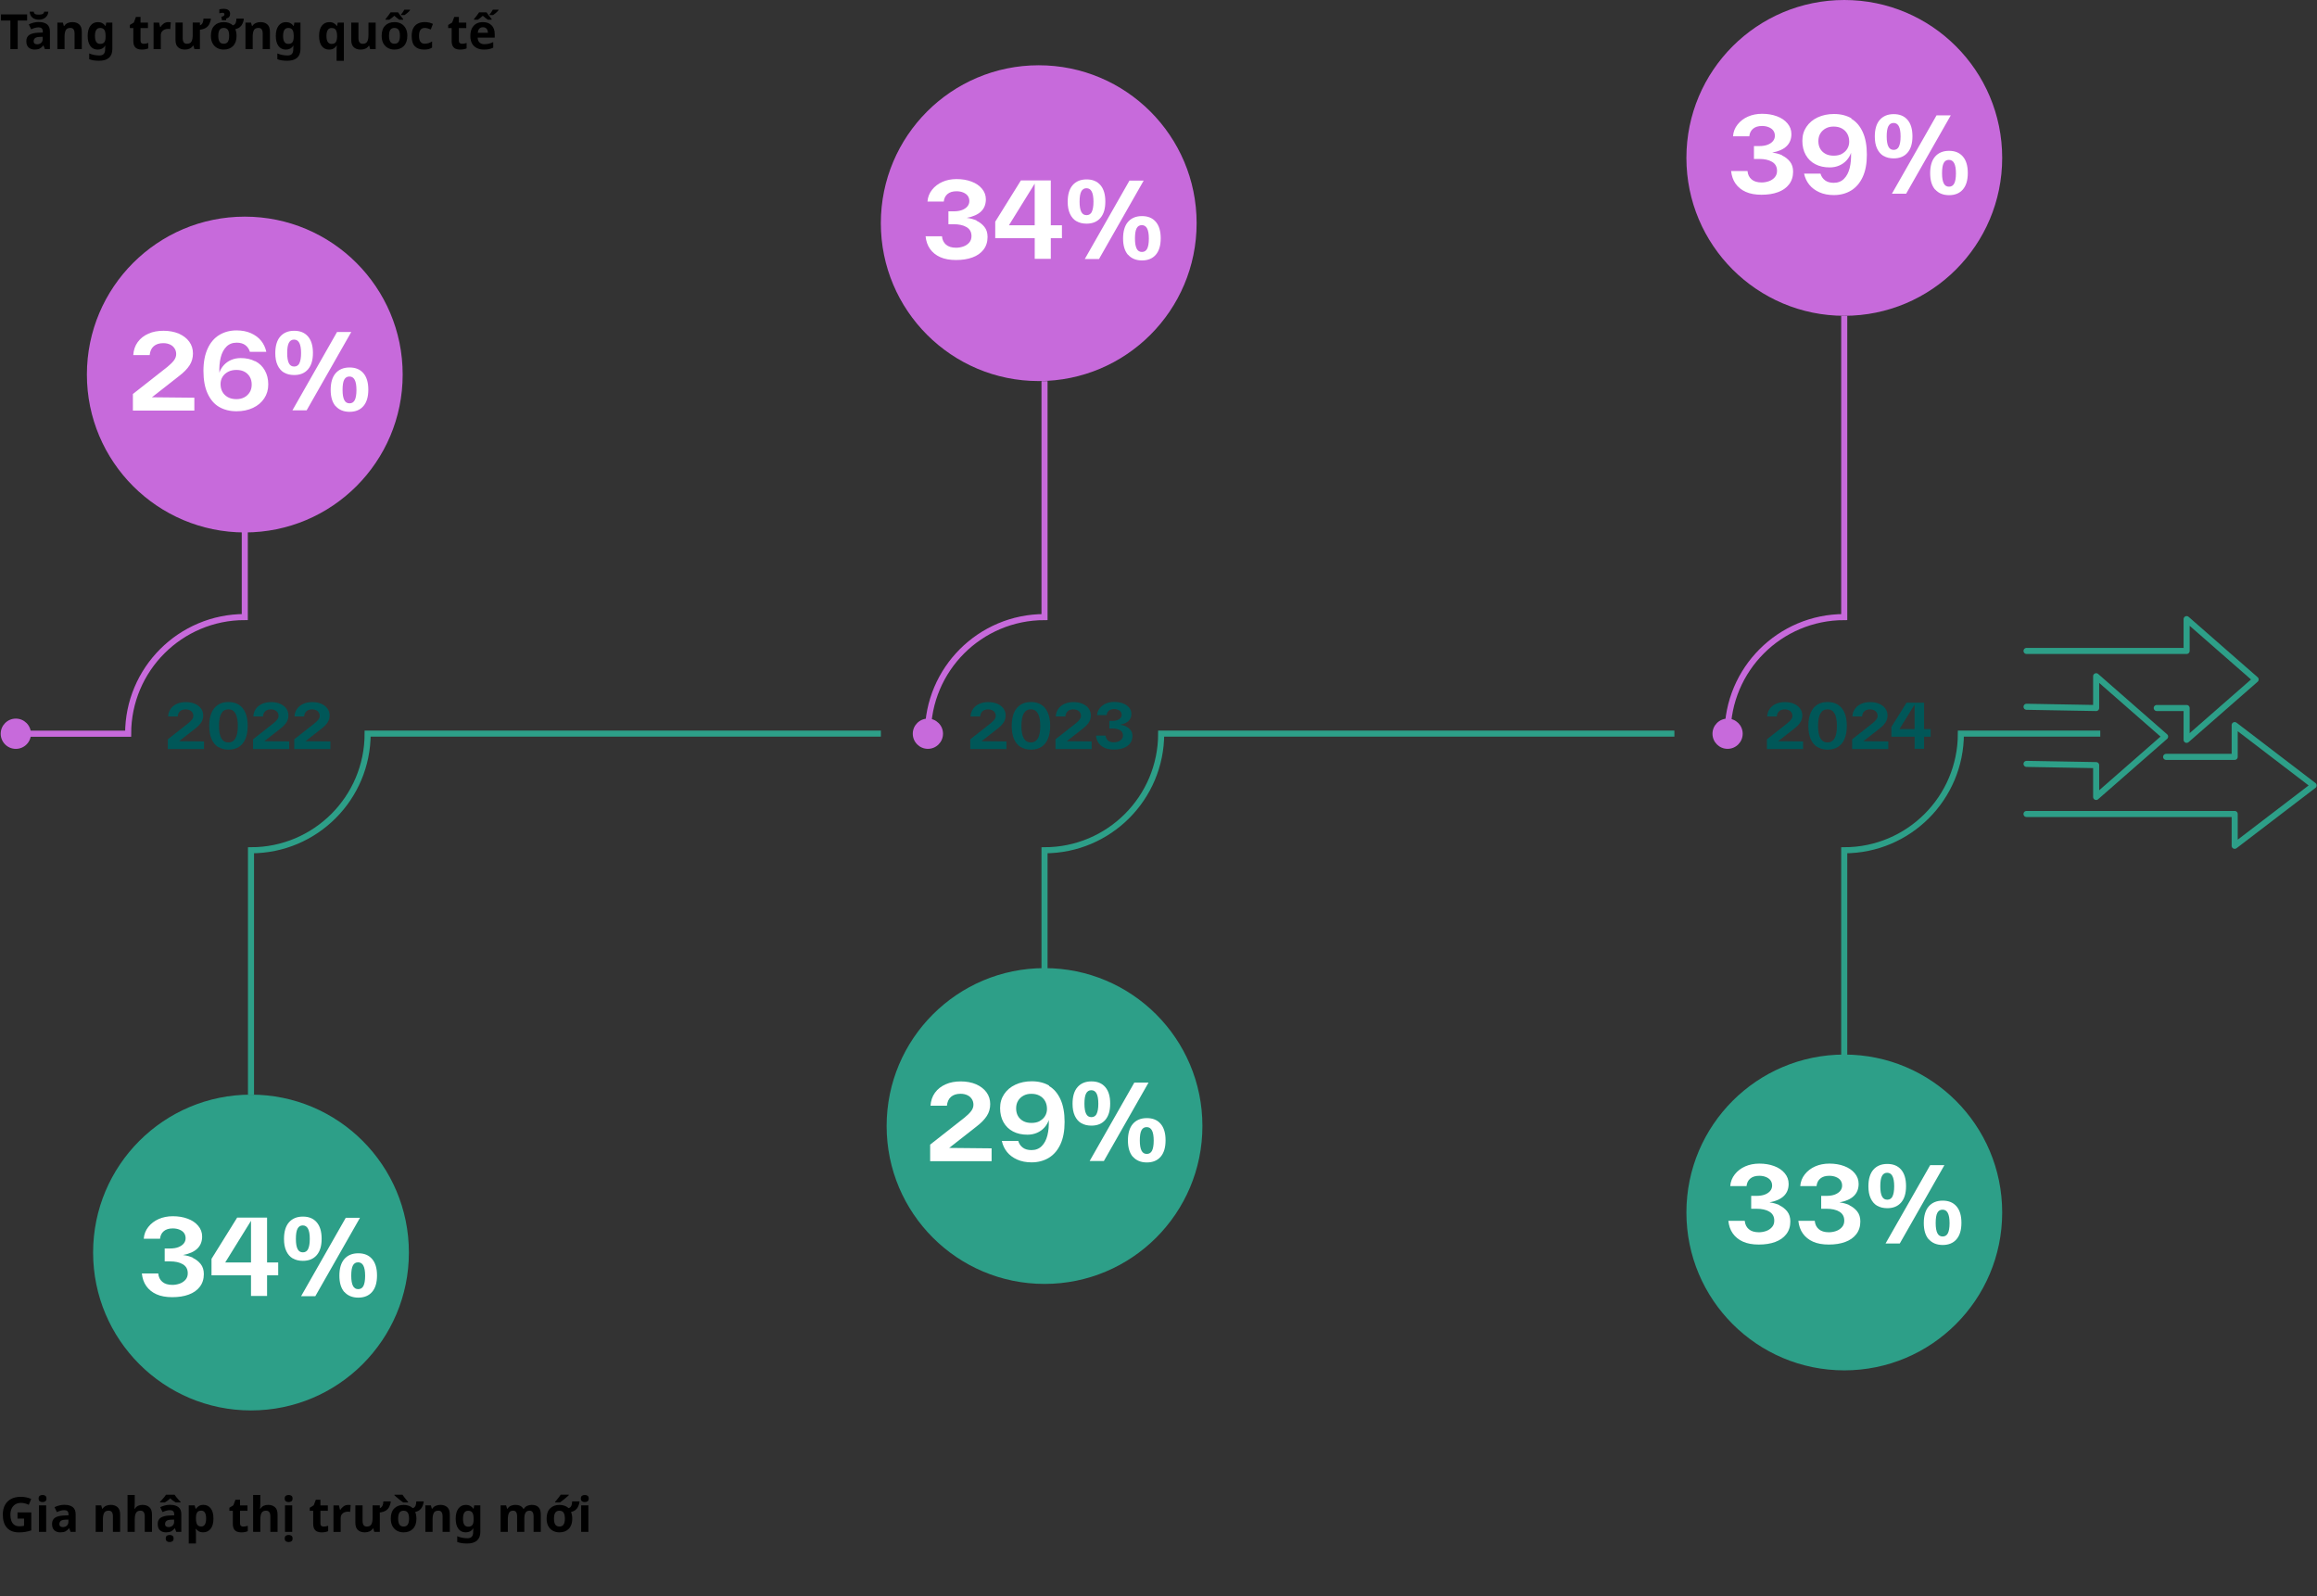 <?xml version="1.0" encoding="UTF-8"?>
<svg id="Layer_2" data-name="Layer 2" xmlns="http://www.w3.org/2000/svg" width="763.96" height="526.24" xmlns:xlink="http://www.w3.org/1999/xlink" viewBox="0 0 763.96 526.24">
  <rect x="0" y="0" width="763.96" height="526.24" fill="#333333" stroke="none"/>
  <defs>
    <clipPath id="clippath">
      <rect x=".24" width="701.23" height="520.41" fill="none"/>
    </clipPath>
    <clipPath id="clippath-1">
      <rect x="54.51" y="229.3" width="55.26" height="23.78" fill="none"/>
    </clipPath>
    <clipPath id="clippath-2">
      <rect x="54.51" y="229.3" width="55.26" height="23.78" fill="none"/>
    </clipPath>
    <clipPath id="clippath-3">
      <rect x="319.1" y="229.3" width="55.26" height="23.78" fill="none"/>
    </clipPath>
    <clipPath id="clippath-4">
      <rect x="319.1" y="229.3" width="55.26" height="23.78" fill="none"/>
    </clipPath>
    <clipPath id="clippath-5">
      <rect x="581.76" y="229.3" width="55.32" height="23.78" fill="none"/>
    </clipPath>
    <clipPath id="clippath-6">
      <rect x="581.76" y="229.3" width="55.32" height="23.78" fill="none"/>
    </clipPath>
    <clipPath id="clippath-7">
      <rect x="42.42" y="105.31" width="80.04" height="40.43" fill="none"/>
    </clipPath>
    <clipPath id="clippath-8">
      <rect x="42.42" y="105.31" width="80.04" height="40.43" fill="none"/>
    </clipPath>
    <clipPath id="clippath-9">
      <rect x="304.2" y="55.41" width="79.52" height="40.43" fill="none"/>
    </clipPath>
    <clipPath id="clippath-10">
      <rect x="304.2" y="55.41" width="79.52" height="40.43" fill="none"/>
    </clipPath>
    <clipPath id="clippath-11">
      <rect x="45.8" y="397.37" width="79.52" height="40.43" fill="none"/>
    </clipPath>
    <clipPath id="clippath-12">
      <rect x="45.8" y="397.37" width="79.52" height="40.43" fill="none"/>
    </clipPath>
    <clipPath id="clippath-13">
      <rect x="305.29" y="352.8" width="80.03" height="40.42" fill="none"/>
    </clipPath>
    <clipPath id="clippath-14">
      <rect x="305.29" y="352.8" width="80.03" height="40.42" fill="none"/>
    </clipPath>
    <clipPath id="clippath-15">
      <rect x="568.9" y="380.02" width="78.84" height="40.43" fill="none"/>
    </clipPath>
    <clipPath id="clippath-16">
      <rect x="568.9" y="380.02" width="78.84" height="40.43" fill="none"/>
    </clipPath>
    <clipPath id="clippath-17">
      <rect x="569.81" y="33.89" width="80.03" height="40.42" fill="none"/>
    </clipPath>
    <clipPath id="clippath-18">
      <rect x="569.81" y="33.89" width="80.03" height="40.42" fill="none"/>
    </clipPath>
    <clipPath id="clippath-19">
      <rect x="667.09" y="203.04" width="96.87" height="76.92" fill="none"/>
    </clipPath>
  </defs>
  <g id="Layer_2-2" data-name="Layer 2">
    <g>
      <g id="Group_4069" data-name="Group 4069">
        <g clip-path="url(#clippath)">
          <g id="Group_4068" data-name="Group 4068">
            <path id="Path_8840" data-name="Path 8840" d="M132.77,123.49c0-28.75-23.31-52.06-52.06-52.06-28.75,0-52.06,23.31-52.06,52.06,0,28.75,23.31,52.06,52.06,52.06,28.75,0,52.06-23.31,52.06-52.06h0" fill="#c76adb"/>
            <path id="Path_8841" data-name="Path 8841" d="M134.82,412.97c0-28.75-23.31-52.06-52.06-52.06-28.75,0-52.06,23.31-52.06,52.06,0,28.75,23.31,52.06,52.06,52.06,28.75,0,52.06-23.31,52.06-52.06h0" fill="#2d9f88"/>
            <path id="Path_8842" data-name="Path 8842" d="M396.46,371.26c0-28.75-23.31-52.06-52.06-52.06s-52.06,23.31-52.06,52.06c0,28.75,23.31,52.06,52.06,52.06,28.75,0,52.06-23.31,52.06-52.06h0" fill="#2d9f88"/>
            <path id="Path_8843" data-name="Path 8843" d="M660.16,399.76c0-28.75-23.31-52.06-52.06-52.06s-52.06,23.31-52.06,52.06c0,28.75,23.31,52.06,52.06,52.06,28.75,0,52.06-23.31,52.06-52.06h0" fill="#2d9f88"/>
            <path id="Path_8844" data-name="Path 8844" d="M5.22,236.93c2.75,0,4.99,2.23,4.99,4.99s-2.23,4.99-4.99,4.99-4.98-2.23-4.99-4.99c0-2.75,2.23-4.99,4.99-4.99h0" fill="#c76adb"/>
            <path id="Path_8845" data-name="Path 8845" d="M305.94,236.93c2.75,0,4.99,2.23,4.99,4.98s-2.23,4.99-4.98,4.99c-2.75,0-4.99-2.23-4.99-4.98h0c0-2.75,2.23-4.99,4.98-4.99" fill="#c76adb"/>
            <path id="Path_8846" data-name="Path 8846" d="M569.62,236.93c2.75,0,4.98,2.23,4.98,4.98,0,2.75-2.23,4.99-4.98,4.99-2.75,0-4.98-2.23-4.98-4.98h0c0-2.75,2.23-4.99,4.98-4.99" fill="#c76adb"/>
            <path id="Path_8847" data-name="Path 8847" d="M80.71,168.7v34.75c-21.24,0-38.46,17.22-38.46,38.46h0s-37.04,0-37.04,0" fill="none" stroke="#c76adb" stroke-miterlimit="10" stroke-width="2"/>
            <path id="Path_8848" data-name="Path 8848" d="M82.76,360.91v-80.57c21.24,0,38.46-17.22,38.46-38.46h0s169.22,0,169.22,0" fill="none" stroke="#2d9f88" stroke-miterlimit="10" stroke-width="2"/>
            <path id="Path_8849" data-name="Path 8849" d="M344.4,360.91v-80.57c21.24,0,38.46-17.22,38.46-38.46h0s169.22,0,169.22,0" fill="none" stroke="#2d9f88" stroke-miterlimit="10" stroke-width="2"/>
            <path id="Path_8850" data-name="Path 8850" d="M608.08,360.91v-80.57c21.24,0,38.46-17.22,38.46-38.46h0s45.96,0,45.96,0" fill="none" stroke="#2d9f88" stroke-miterlimit="10" stroke-width="2"/>
            <path id="Path_8851" data-name="Path 8851" d="M344.4,125.65v77.81c-21.24,0-38.46,17.21-38.46,38.45h0" fill="none" stroke="#c76adb" stroke-miterlimit="10" stroke-width="2"/>
            <path id="Path_8852" data-name="Path 8852" d="M608.08,104.13v99.33c-21.24,0-38.46,17.22-38.46,38.46" fill="none" stroke="#c76adb" stroke-miterlimit="10" stroke-width="2"/>
            <g id="Group_4007" data-name="Group 4007" isolation="isolate">
              <g id="Group_4006" data-name="Group 4006">
                <g clip-path="url(#clippath-1)">
                  <g id="Group_4005" data-name="Group 4005">
                    <g id="Group_4004" data-name="Group 4004" isolation="isolate">
                      <g id="Group_4003" data-name="Group 4003">
                        <g clip-path="url(#clippath-2)">
                          <g id="Group_4002" data-name="Group 4002">
                            <g id="_2022" data-name=" 2022" isolation="isolate">
                              <g isolation="isolate">
                                <path d="M67.26,244.47v2.5h-11.92v-3.22l6.72-5.28c.56-.46.98-.88,1.26-1.26.28-.38.42-.78.42-1.2s-.1-.76-.3-1.08c-.2-.32-.48-.58-.86-.76-.38-.18-.82-.28-1.34-.28-.78,0-1.4.2-1.86.6-.46.4-.72.98-.78,1.72h-3.18c.06-.96.34-1.8.86-2.52.52-.72,1.22-1.26,2.08-1.64.86-.38,1.84-.56,2.92-.56s2.12.18,2.98.56c.86.38,1.54.9,2.02,1.56.48.66.72,1.42.72,2.28s-.22,1.62-.66,2.3c-.44.68-1.12,1.38-2.04,2.08l-5.26,4.12,8.22.08Z" fill="#005758"/>
                                <path d="M71.89,246.28c-.94-.6-1.66-1.48-2.16-2.66-.5-1.18-.74-2.62-.74-4.32s.26-3.14.76-4.3c.5-1.16,1.22-2.04,2.16-2.64.94-.6,2.08-.9,3.42-.9s2.48.3,3.42.9c.94.6,1.66,1.48,2.16,2.64s.76,2.58.76,4.28-.24,3.14-.74,4.32c-.5,1.18-1.22,2.06-2.16,2.66-.94.6-2.08.9-3.42.9s-2.48-.3-3.42-.9l-.04.02ZM78.42,239.35c0-1.82-.26-3.18-.78-4.1s-1.3-1.38-2.32-1.38c-2.08,0-3.12,1.82-3.12,5.46s1.04,5.46,3.12,5.46c1.02,0,1.8-.46,2.32-1.36s.78-2.26.78-4.08Z" fill="#005758"/>
                                <path d="M95.36,244.47v2.5h-11.92v-3.22l6.72-5.28c.56-.46.98-.88,1.26-1.26.28-.38.42-.78.42-1.2s-.1-.76-.3-1.08c-.2-.32-.48-.58-.86-.76-.38-.18-.82-.28-1.34-.28-.78,0-1.4.2-1.86.6-.46.4-.72.98-.78,1.72h-3.18c.06-.96.34-1.8.86-2.52.52-.72,1.22-1.26,2.08-1.64.86-.38,1.84-.56,2.92-.56s2.12.18,2.98.56c.86.38,1.54.9,2.02,1.56.48.66.72,1.42.72,2.28s-.22,1.62-.66,2.3c-.44.68-1.12,1.38-2.04,2.08l-5.26,4.12,8.22.08Z" fill="#005758"/>
                                <path d="M108.94,244.47v2.5h-11.92v-3.22l6.72-5.28c.56-.46.98-.88,1.26-1.26.28-.38.42-.78.42-1.2s-.1-.76-.3-1.08c-.2-.32-.48-.58-.86-.76-.38-.18-.82-.28-1.34-.28-.78,0-1.4.2-1.86.6-.46.4-.72.98-.78,1.72h-3.18c.06-.96.34-1.8.86-2.52.52-.72,1.22-1.26,2.08-1.64.86-.38,1.84-.56,2.92-.56s2.12.18,2.98.56c.86.38,1.54.9,2.02,1.56.48.66.72,1.42.72,2.28s-.22,1.62-.66,2.3c-.44.68-1.12,1.38-2.04,2.08l-5.26,4.12,8.22.08Z" fill="#005758"/>
                              </g>
                            </g>
                          </g>
                        </g>
                      </g>
                    </g>
                  </g>
                </g>
              </g>
            </g>
            <g id="Group_4013" data-name="Group 4013" isolation="isolate">
              <g id="Group_4012" data-name="Group 4012">
                <g clip-path="url(#clippath-3)">
                  <g id="Group_4011" data-name="Group 4011">
                    <g id="Group_4010" data-name="Group 4010" isolation="isolate">
                      <g id="Group_4009" data-name="Group 4009">
                        <g clip-path="url(#clippath-4)">
                          <g id="Group_4008" data-name="Group 4008">
                            <g id="_2023" data-name=" 2023" isolation="isolate">
                              <g isolation="isolate">
                                <path d="M331.84,244.47v2.5h-11.92v-3.22l6.72-5.28c.56-.46.98-.88,1.26-1.26.28-.38.42-.78.42-1.2s-.1-.76-.3-1.08c-.2-.32-.48-.58-.86-.76-.38-.18-.82-.28-1.34-.28-.78,0-1.4.2-1.86.6-.46.4-.72.98-.78,1.72h-3.18c.06-.96.34-1.8.86-2.52.52-.72,1.22-1.26,2.08-1.64.86-.38,1.84-.56,2.92-.56s2.12.18,2.98.56c.86.38,1.54.9,2.02,1.56.48.66.72,1.42.72,2.28s-.22,1.62-.66,2.3c-.44.68-1.12,1.38-2.04,2.08l-5.26,4.12,8.22.08Z" fill="#005758"/>
                                <path d="M336.48,246.28c-.94-.6-1.66-1.48-2.16-2.66-.5-1.18-.74-2.62-.74-4.32s.26-3.14.76-4.3c.5-1.16,1.22-2.04,2.16-2.64.94-.6,2.08-.9,3.42-.9s2.48.3,3.42.9c.94.6,1.66,1.48,2.16,2.64s.76,2.58.76,4.28-.24,3.14-.74,4.32c-.5,1.18-1.22,2.06-2.16,2.66-.94.6-2.08.9-3.42.9s-2.48-.3-3.42-.9l-.04.02ZM343,239.35c0-1.82-.26-3.18-.78-4.1s-1.3-1.38-2.32-1.38c-2.08,0-3.12,1.82-3.12,5.46s1.04,5.46,3.12,5.46c1.02,0,1.8-.46,2.32-1.36s.78-2.26.78-4.08Z" fill="#005758"/>
                                <path d="M359.94,244.47v2.5h-11.92v-3.22l6.72-5.28c.56-.46.98-.88,1.26-1.26.28-.38.42-.78.42-1.2s-.1-.76-.3-1.08c-.2-.32-.48-.58-.86-.76-.38-.18-.82-.28-1.34-.28-.78,0-1.4.2-1.86.6-.46.4-.72.98-.78,1.72h-3.18c.06-.96.34-1.8.86-2.52.52-.72,1.22-1.26,2.08-1.64.86-.38,1.84-.56,2.92-.56s2.12.18,2.98.56c.86.38,1.54.9,2.02,1.56.48.66.72,1.42.72,2.28s-.22,1.62-.66,2.3c-.44.68-1.12,1.38-2.04,2.08l-5.26,4.12,8.22.08Z" fill="#005758"/>
                                <path d="M371.2,239.49c.62.28,1.14.68,1.56,1.2.42.52.62,1.18.62,1.96,0,.96-.26,1.78-.78,2.46-.52.68-1.24,1.18-2.16,1.52-.92.34-1.98.5-3.18.5s-2.22-.18-3.06-.56c-.84-.38-1.5-.92-1.98-1.6-.48-.68-.76-1.5-.86-2.44h3.18c.06.68.32,1.22.78,1.62.46.4,1.12.6,1.96.6.48,0,.94-.08,1.4-.24.46-.16.84-.42,1.14-.76.3-.34.44-.76.44-1.26,0-.78-.32-1.36-.96-1.74s-1.48-.56-2.5-.56h-1.02v-2.5h1.02c.64,0,1.18-.08,1.64-.26s.8-.42,1.04-.72c.24-.3.36-.64.36-1.02s-.1-.72-.3-1c-.2-.28-.5-.5-.88-.66-.38-.16-.82-.24-1.32-.24-.74,0-1.32.18-1.74.54-.42.36-.66.84-.72,1.46h-3.16c.06-.86.36-1.62.88-2.28s1.2-1.18,2.02-1.54c.82-.36,1.74-.54,2.74-.54,1.06,0,2.02.16,2.88.48.86.32,1.54.78,2.04,1.38.5.6.76,1.28.76,2.06,0,1.94-1.24,3.14-3.72,3.6.7.08,1.36.26,1.98.54h-.1Z" fill="#005758"/>
                              </g>
                            </g>
                          </g>
                        </g>
                      </g>
                    </g>
                  </g>
                </g>
              </g>
            </g>
            <g id="Group_4019" data-name="Group 4019" isolation="isolate">
              <g id="Group_4018" data-name="Group 4018">
                <g clip-path="url(#clippath-5)">
                  <g id="Group_4017" data-name="Group 4017">
                    <g id="Group_4016" data-name="Group 4016" isolation="isolate">
                      <g id="Group_4015" data-name="Group 4015">
                        <g clip-path="url(#clippath-6)">
                          <g id="Group_4014" data-name="Group 4014">
                            <g id="_2024" data-name=" 2024" isolation="isolate">
                              <g isolation="isolate">
                                <path d="M594.51,244.47v2.5h-11.92v-3.22l6.72-5.28c.56-.46.98-.88,1.26-1.26.28-.38.42-.78.42-1.2s-.1-.76-.3-1.08c-.2-.32-.48-.58-.86-.76s-.82-.28-1.34-.28c-.78,0-1.4.2-1.86.6-.46.4-.72.98-.78,1.72h-3.18c.06-.96.34-1.8.86-2.52.52-.72,1.22-1.26,2.08-1.64.86-.38,1.84-.56,2.92-.56s2.12.18,2.98.56c.86.38,1.54.9,2.02,1.56.48.66.72,1.42.72,2.28s-.22,1.62-.66,2.3c-.44.68-1.12,1.38-2.04,2.08l-5.26,4.12,8.22.08Z" fill="#005758"/>
                                <path d="M599.15,246.28c-.94-.6-1.66-1.48-2.16-2.66-.5-1.18-.74-2.62-.74-4.32s.26-3.14.76-4.3,1.22-2.04,2.16-2.64c.94-.6,2.08-.9,3.42-.9s2.48.3,3.42.9c.94.6,1.66,1.48,2.16,2.64s.76,2.58.76,4.28-.24,3.14-.74,4.32c-.5,1.18-1.22,2.06-2.16,2.66-.94.6-2.08.9-3.42.9s-2.48-.3-3.42-.9l-.04.02ZM605.67,239.35c0-1.82-.26-3.18-.78-4.1-.52-.92-1.3-1.38-2.32-1.38-2.08,0-3.12,1.82-3.12,5.46s1.04,5.46,3.12,5.46c1.02,0,1.8-.46,2.32-1.36.52-.9.78-2.26.78-4.08Z" fill="#005758"/>
                              </g>
                              <g isolation="isolate">
                                <path d="M622.61,244.47v2.5h-11.92v-3.22l6.72-5.28c.56-.46.98-.88,1.26-1.26.28-.38.42-.78.42-1.2s-.1-.76-.3-1.08c-.2-.32-.48-.58-.86-.76-.38-.18-.82-.28-1.34-.28-.78,0-1.4.2-1.86.6-.46.4-.72.98-.78,1.72h-3.18c.06-.96.34-1.8.86-2.52.52-.72,1.22-1.26,2.08-1.64.86-.38,1.84-.56,2.92-.56s2.12.18,2.98.56c.86.38,1.54.9,2.02,1.56s.72,1.42.72,2.28-.22,1.62-.66,2.3c-.44.68-1.12,1.38-2.04,2.08l-5.26,4.12,8.22.08Z" fill="#005758"/>
                              </g>
                              <g isolation="isolate">
                                <path d="M636.57,240.39v2.5h-2.16v4h-3.12v-4h-7.66v-3.2l4.98-8h5.8v8.7h2.16ZM626.28,240.39h5v-8.08l-5,8.08Z" fill="#005758"/>
                              </g>
                            </g>
                          </g>
                        </g>
                      </g>
                    </g>
                  </g>
                </g>
              </g>
            </g>
            <g id="Group_4037" data-name="Group 4037" isolation="isolate">
              <g id="Group_4036" data-name="Group 4036">
                <g clip-path="url(#clippath-7)">
                  <g id="Group_4035" data-name="Group 4035">
                    <g id="Group_4034" data-name="Group 4034" isolation="isolate">
                      <g id="Group_4033" data-name="Group 4033">
                        <g clip-path="url(#clippath-8)">
                          <g id="Group_4032" data-name="Group 4032">
                            <g isolation="isolate">
                              <g isolation="isolate">
                                <path d="M64.08,131.12v4.25h-20.26v-5.47l11.42-8.97c.95-.78,1.67-1.5,2.14-2.14.48-.65.71-1.33.71-2.04s-.17-1.29-.51-1.84c-.34-.54-.82-.99-1.46-1.29-.65-.31-1.39-.48-2.28-.48-1.33,0-2.38.34-3.16,1.02s-1.22,1.67-1.33,2.92h-5.41c.1-1.63.58-3.06,1.46-4.28.88-1.22,2.07-2.14,3.54-2.79,1.46-.65,3.13-.95,4.96-.95s3.6.31,5.07.95c1.46.65,2.62,1.53,3.43,2.65.82,1.12,1.22,2.41,1.22,3.88s-.37,2.75-1.12,3.91c-.75,1.16-1.9,2.35-3.47,3.54l-8.94,7,13.97.14Z" fill="#fff"/>
                                <path d="M84.17,119.08c1.36.71,2.41,1.73,3.16,3.06.75,1.33,1.12,2.86,1.12,4.62s-.44,3.26-1.33,4.59c-.88,1.33-2.11,2.38-3.71,3.13-1.6.75-3.4,1.12-5.41,1.12-2.21,0-4.11-.48-5.75-1.43s-2.89-2.45-3.81-4.45-1.36-4.49-1.36-7.45.48-5.34,1.39-7.34,2.21-3.5,3.84-4.49c1.63-.99,3.54-1.5,5.68-1.5,1.8,0,3.4.31,4.76.92,1.36.61,2.48,1.43,3.33,2.48.85,1.05,1.43,2.28,1.73,3.67h-5.41c-.27-.92-.78-1.67-1.5-2.21s-1.67-.82-2.86-.82c-1.39,0-2.52.44-3.4,1.33s-1.5,2.07-1.87,3.57c-.37,1.5-.51,3.16-.44,5,.31-.92.78-1.73,1.46-2.48.68-.75,1.5-1.33,2.45-1.73.95-.41,2.01-.61,3.13-.61,1.8,0,3.37.34,4.73,1.05l.03-.03ZM80.54,131.02c.75-.41,1.36-.99,1.8-1.7s.65-1.56.65-2.52-.2-1.8-.61-2.52-.99-1.29-1.73-1.7-1.63-.61-2.69-.61-1.97.2-2.75.61c-.78.41-1.39.95-1.84,1.67-.44.71-.65,1.5-.65,2.35,0,.99.2,1.84.61,2.58.41.75,1.02,1.33,1.8,1.77.78.44,1.73.65,2.82.65.99,0,1.87-.2,2.62-.61l-.03.03Z" fill="#fff"/>
                                <path d="M93.66,122.86c-.92-.54-1.63-1.36-2.14-2.45-.51-1.09-.75-2.41-.75-3.98,0-2.38.54-4.22,1.63-5.47s2.62-1.9,4.59-1.9,3.47.61,4.56,1.87,1.63,3.06,1.63,5.44-.54,4.15-1.63,5.41-2.62,1.87-4.56,1.87c-1.29,0-2.41-.27-3.33-.82v.03ZM98.69,119.8c.37-.71.58-1.84.58-3.37s-.2-2.65-.58-3.37-.95-1.09-1.73-1.09-1.36.37-1.73,1.09-.54,1.84-.54,3.37.2,2.65.58,3.37.95,1.05,1.73,1.05,1.36-.37,1.73-1.09l-.03.03ZM96.41,135.3l14.72-25.84h4.69l-14.72,25.84h-4.69ZM110.66,133.94c-1.09-1.26-1.63-3.06-1.63-5.41s.54-4.22,1.63-5.47,2.62-1.9,4.59-1.9,3.47.61,4.56,1.87,1.63,3.06,1.63,5.44-.54,4.18-1.63,5.44-2.62,1.87-4.56,1.87-3.5-.65-4.59-1.9v.07ZM116.95,131.97c.37-.71.58-1.84.58-3.37s-.2-2.65-.58-3.37-.95-1.09-1.73-1.09-1.36.34-1.73,1.05c-.37.71-.54,1.84-.54,3.37s.2,2.65.58,3.37.95,1.05,1.73,1.05,1.36-.37,1.73-1.09l-.03.07Z" fill="#fff"/>
                              </g>
                            </g>
                          </g>
                        </g>
                      </g>
                    </g>
                  </g>
                </g>
              </g>
            </g>
            <path id="Path_8853" data-name="Path 8853" d="M394.55,73.58c0-28.75-23.31-52.06-52.06-52.06-28.75,0-52.06,23.31-52.06,52.06,0,28.75,23.31,52.06,52.06,52.06,28.75,0,52.06-23.31,52.06-52.06h0" fill="#c76adb"/>
            <g id="Group_4043" data-name="Group 4043" isolation="isolate">
              <g id="Group_4042" data-name="Group 4042">
                <g clip-path="url(#clippath-9)">
                  <g id="Group_4041" data-name="Group 4041">
                    <g id="Group_4040" data-name="Group 4040" isolation="isolate">
                      <g id="Group_4039" data-name="Group 4039">
                        <g clip-path="url(#clippath-10)">
                          <g id="Group_4038" data-name="Group 4038">
                            <g isolation="isolate">
                              <g isolation="isolate">
                                <path d="M321.92,72.75c1.05.48,1.94,1.16,2.65,2.04.71.88,1.05,2.01,1.05,3.33,0,1.63-.44,3.03-1.33,4.18-.88,1.16-2.11,2.01-3.67,2.58-1.56.58-3.37.85-5.41.85s-3.77-.31-5.2-.95-2.55-1.56-3.37-2.72-1.29-2.55-1.46-4.15h5.41c.1,1.16.54,2.07,1.33,2.75.78.68,1.9,1.02,3.33,1.02.82,0,1.6-.14,2.38-.41.78-.27,1.43-.71,1.94-1.29.51-.58.75-1.29.75-2.14,0-1.33-.54-2.31-1.63-2.96-1.09-.65-2.52-.95-4.25-.95h-1.73v-4.25h1.73c1.09,0,2.01-.14,2.79-.44.78-.31,1.36-.71,1.77-1.22.41-.51.61-1.09.61-1.73s-.17-1.22-.51-1.7c-.34-.48-.85-.85-1.5-1.12-.65-.27-1.39-.41-2.24-.41-1.26,0-2.24.31-2.96.92-.71.61-1.12,1.43-1.22,2.48h-5.37c.1-1.46.61-2.75,1.5-3.88.88-1.12,2.04-2.01,3.43-2.62,1.39-.61,2.96-.92,4.66-.92,1.8,0,3.43.27,4.9.82,1.46.54,2.62,1.33,3.47,2.35.85,1.02,1.29,2.18,1.29,3.5,0,3.3-2.11,5.34-6.32,6.12,1.19.14,2.31.44,3.37.92h-.17Z" fill="#fff"/>
                                <path d="M350.14,74.28v4.25h-3.67v6.8h-5.3v-6.8h-13.02v-5.44l8.46-13.6h9.86v14.79h3.67ZM332.66,74.28h8.5v-13.73l-8.5,13.73Z" fill="#fff"/>
                                <path d="M354.93,72.95c-.92-.54-1.63-1.36-2.14-2.45s-.75-2.41-.75-3.98c0-2.38.54-4.22,1.63-5.47s2.62-1.9,4.59-1.9,3.47.61,4.56,1.87,1.63,3.06,1.63,5.44-.54,4.15-1.63,5.41-2.62,1.87-4.56,1.87c-1.29,0-2.41-.27-3.33-.82v.03ZM359.96,69.89c.37-.71.58-1.84.58-3.37s-.2-2.65-.58-3.37-.95-1.09-1.73-1.09-1.36.37-1.73,1.09-.54,1.84-.54,3.37.2,2.65.58,3.37c.37.71.95,1.05,1.73,1.05s1.36-.37,1.73-1.09l-.03.03ZM357.68,85.39l14.72-25.84h4.69l-14.72,25.84h-4.69ZM371.93,84.03c-1.09-1.26-1.63-3.06-1.63-5.41s.54-4.22,1.63-5.47,2.62-1.9,4.59-1.9,3.47.61,4.56,1.87,1.63,3.06,1.63,5.44-.54,4.18-1.63,5.44-2.62,1.87-4.56,1.87-3.5-.65-4.59-1.9v.07ZM378.22,82.06c.37-.71.58-1.84.58-3.37s-.2-2.65-.58-3.37c-.37-.71-.95-1.09-1.73-1.09s-1.36.34-1.73,1.05-.54,1.84-.54,3.37.2,2.65.58,3.37.95,1.05,1.73,1.05,1.36-.37,1.73-1.09l-.03.07Z" fill="#fff"/>
                              </g>
                            </g>
                          </g>
                        </g>
                      </g>
                    </g>
                  </g>
                </g>
              </g>
            </g>
            <g id="Group_4049" data-name="Group 4049" isolation="isolate">
              <g id="Group_4048" data-name="Group 4048">
                <g clip-path="url(#clippath-11)">
                  <g id="Group_4047" data-name="Group 4047">
                    <g id="Group_4046" data-name="Group 4046" isolation="isolate">
                      <g id="Group_4045" data-name="Group 4045">
                        <g clip-path="url(#clippath-12)">
                          <g id="Group_4044" data-name="Group 4044">
                            <g id="_34_2" data-name=" 34 2" isolation="isolate">
                              <g isolation="isolate">
                                <path d="M63.51,414.71c1.05.48,1.94,1.16,2.65,2.04.71.88,1.05,2.01,1.05,3.33,0,1.63-.44,3.03-1.33,4.18-.88,1.16-2.11,2.01-3.67,2.58-1.56.58-3.37.85-5.41.85s-3.77-.31-5.2-.95-2.55-1.56-3.37-2.72-1.29-2.55-1.46-4.15h5.41c.1,1.16.54,2.07,1.33,2.75.78.68,1.9,1.02,3.33,1.02.82,0,1.6-.14,2.38-.41.78-.27,1.43-.71,1.94-1.29.51-.58.75-1.29.75-2.14,0-1.33-.54-2.31-1.63-2.96-1.09-.65-2.52-.95-4.25-.95h-1.73v-4.25h1.73c1.09,0,2.01-.14,2.79-.44.78-.31,1.36-.71,1.77-1.22.41-.51.61-1.09.61-1.73s-.17-1.22-.51-1.7c-.34-.48-.85-.85-1.5-1.12-.65-.27-1.39-.41-2.24-.41-1.26,0-2.24.31-2.96.92-.71.61-1.12,1.43-1.22,2.48h-5.37c.1-1.46.61-2.75,1.5-3.88.88-1.12,2.04-2.01,3.43-2.62,1.39-.61,2.96-.92,4.66-.92,1.8,0,3.43.27,4.9.82,1.46.54,2.62,1.33,3.47,2.35.85,1.02,1.29,2.18,1.29,3.5,0,3.3-2.11,5.34-6.32,6.12,1.19.14,2.31.44,3.37.92h-.17Z" fill="#fff"/>
                                <path d="M91.73,416.24v4.25h-3.67v6.8h-5.3v-6.8h-13.02v-5.44l8.46-13.6h9.86v14.79h3.67ZM74.26,416.24h8.5v-13.73l-8.5,13.73Z" fill="#fff"/>
                                <path d="M96.53,414.92c-.92-.54-1.63-1.36-2.14-2.45s-.75-2.41-.75-3.98c0-2.38.54-4.22,1.63-5.47s2.62-1.9,4.59-1.9,3.47.61,4.56,1.87,1.63,3.06,1.63,5.44-.54,4.15-1.63,5.41-2.62,1.87-4.56,1.87c-1.29,0-2.41-.27-3.33-.82v.03ZM101.56,411.86c.37-.71.58-1.84.58-3.37s-.2-2.65-.58-3.37-.95-1.09-1.73-1.09-1.36.37-1.73,1.09-.54,1.84-.54,3.37.2,2.65.58,3.37c.37.71.95,1.05,1.73,1.05s1.36-.37,1.73-1.09l-.03.03ZM99.28,427.36l14.72-25.84h4.69l-14.72,25.84h-4.69ZM113.53,426c-1.09-1.26-1.63-3.06-1.63-5.41s.54-4.22,1.63-5.47,2.62-1.9,4.59-1.9,3.47.61,4.56,1.87,1.63,3.06,1.63,5.44-.54,4.18-1.63,5.44-2.62,1.87-4.56,1.87-3.5-.65-4.59-1.9v.07ZM119.81,424.03c.37-.71.58-1.84.58-3.37s-.2-2.65-.58-3.37c-.37-.71-.95-1.09-1.73-1.09s-1.36.34-1.73,1.05-.54,1.84-.54,3.37.2,2.65.58,3.37.95,1.05,1.73,1.05,1.36-.37,1.73-1.09l-.03.07Z" fill="#fff"/>
                              </g>
                            </g>
                          </g>
                        </g>
                      </g>
                    </g>
                  </g>
                </g>
              </g>
            </g>
            <g id="Group_4055" data-name="Group 4055" isolation="isolate">
              <g id="Group_4054" data-name="Group 4054">
                <g clip-path="url(#clippath-13)">
                  <g id="Group_4053" data-name="Group 4053">
                    <g id="Group_4052" data-name="Group 4052" isolation="isolate">
                      <g id="Group_4051" data-name="Group 4051">
                        <g clip-path="url(#clippath-14)">
                          <g id="Group_4050" data-name="Group 4050">
                            <g isolation="isolate">
                              <g isolation="isolate">
                                <path d="M326.95,378.61v4.25h-20.26v-5.47l11.42-8.97c.95-.78,1.67-1.5,2.14-2.14.48-.65.71-1.33.71-2.04s-.17-1.29-.51-1.84c-.34-.54-.82-.99-1.46-1.29-.65-.31-1.39-.48-2.28-.48-1.33,0-2.38.34-3.16,1.02s-1.22,1.67-1.33,2.92h-5.41c.1-1.63.58-3.06,1.46-4.28.88-1.22,2.07-2.14,3.54-2.79,1.46-.65,3.13-.95,4.96-.95s3.6.31,5.07.95c1.46.65,2.62,1.53,3.43,2.65.82,1.12,1.22,2.41,1.22,3.88s-.37,2.75-1.12,3.91c-.75,1.16-1.9,2.35-3.47,3.54l-8.94,7,13.97.14Z" fill="#fff"/>
                                <path d="M345.85,358.04c1.63.95,2.89,2.41,3.81,4.42s1.36,4.49,1.36,7.45-.44,5.34-1.36,7.34-2.21,3.5-3.84,4.49c-1.63.99-3.54,1.5-5.68,1.5-1.8,0-3.4-.31-4.76-.92-1.36-.61-2.48-1.43-3.33-2.48-.85-1.05-1.43-2.28-1.73-3.67h5.41c.27.92.78,1.67,1.5,2.21.71.54,1.67.82,2.86.82,1.39,0,2.52-.44,3.4-1.33.88-.88,1.5-2.07,1.87-3.57.37-1.5.51-3.16.44-5-.31.92-.78,1.73-1.46,2.48-.68.75-1.5,1.33-2.45,1.73-.95.41-2.01.61-3.13.61-1.8,0-3.37-.34-4.73-1.05s-2.41-1.73-3.16-3.06c-.75-1.33-1.12-2.89-1.12-4.66s.44-3.26,1.33-4.59c.88-1.33,2.11-2.38,3.71-3.13,1.6-.75,3.4-1.12,5.41-1.12,2.21,0,4.11.48,5.75,1.43l-.07.1ZM342.72,369.66c.78-.41,1.39-.95,1.84-1.67.44-.71.65-1.5.65-2.35,0-.99-.2-1.84-.61-2.58-.41-.75-.99-1.33-1.77-1.77-.78-.44-1.7-.65-2.79-.65-.99,0-1.84.2-2.58.61-.75.41-1.33.95-1.77,1.67-.44.71-.65,1.56-.65,2.52s.2,1.8.61,2.52c.41.71.99,1.26,1.73,1.67.75.41,1.67.61,2.72.61s1.97-.2,2.75-.61l-.14.03Z" fill="#fff"/>
                                <path d="M356.53,370.34c-.92-.54-1.63-1.36-2.14-2.45-.51-1.09-.75-2.41-.75-3.98,0-2.38.54-4.22,1.63-5.47s2.62-1.9,4.59-1.9,3.47.61,4.56,1.87,1.63,3.06,1.63,5.44-.54,4.15-1.63,5.41-2.62,1.87-4.56,1.87c-1.29,0-2.41-.27-3.33-.82v.03ZM361.56,367.28c.37-.71.58-1.84.58-3.37s-.2-2.65-.58-3.37-.95-1.09-1.73-1.09-1.36.37-1.73,1.09-.54,1.84-.54,3.37.2,2.65.58,3.37.95,1.05,1.73,1.05,1.36-.37,1.73-1.09l-.03.03ZM359.28,382.79l14.72-25.84h4.69l-14.72,25.84h-4.69ZM373.53,381.43c-1.09-1.26-1.63-3.06-1.63-5.41s.54-4.22,1.63-5.47,2.62-1.9,4.59-1.9,3.47.61,4.56,1.87,1.63,3.06,1.63,5.44-.54,4.18-1.63,5.44-2.62,1.87-4.56,1.87-3.5-.65-4.59-1.9v.07ZM379.82,379.45c.37-.71.58-1.84.58-3.37s-.2-2.65-.58-3.37-.95-1.09-1.73-1.09-1.36.34-1.73,1.05c-.37.71-.54,1.84-.54,3.37s.2,2.65.58,3.37.95,1.05,1.73,1.05,1.36-.37,1.73-1.09l-.03.07Z" fill="#fff"/>
                              </g>
                            </g>
                          </g>
                        </g>
                      </g>
                    </g>
                  </g>
                </g>
              </g>
            </g>
            <g id="Group_4061" data-name="Group 4061" isolation="isolate">
              <g id="Group_4060" data-name="Group 4060">
                <g clip-path="url(#clippath-15)">
                  <g id="Group_4059" data-name="Group 4059">
                    <g id="Group_4058" data-name="Group 4058" isolation="isolate">
                      <g id="Group_4057" data-name="Group 4057">
                        <g clip-path="url(#clippath-16)">
                          <g id="Group_4056" data-name="Group 4056">
                            <g isolation="isolate">
                              <g isolation="isolate">
                                <path d="M586.61,397.36c1.05.48,1.94,1.16,2.65,2.04s1.05,2.01,1.05,3.33c0,1.63-.44,3.03-1.33,4.18-.88,1.16-2.11,2.01-3.67,2.58-1.56.58-3.37.85-5.41.85s-3.77-.31-5.2-.95-2.55-1.56-3.37-2.72c-.82-1.16-1.29-2.55-1.46-4.15h5.41c.1,1.16.54,2.07,1.33,2.75.78.68,1.9,1.02,3.33,1.02.82,0,1.6-.14,2.38-.41.78-.27,1.43-.71,1.94-1.29.51-.58.75-1.29.75-2.14,0-1.33-.54-2.31-1.63-2.96-1.09-.65-2.52-.95-4.25-.95h-1.73v-4.25h1.73c1.09,0,2.01-.14,2.79-.44.78-.31,1.36-.71,1.77-1.22.41-.51.61-1.09.61-1.73s-.17-1.22-.51-1.7c-.34-.48-.85-.85-1.5-1.12-.65-.27-1.39-.41-2.24-.41-1.26,0-2.24.31-2.96.92-.71.61-1.12,1.43-1.22,2.48h-5.37c.1-1.46.61-2.75,1.5-3.88.88-1.12,2.04-2.01,3.43-2.62,1.39-.61,2.96-.92,4.66-.92,1.8,0,3.43.27,4.9.82,1.46.54,2.62,1.33,3.47,2.35.85,1.02,1.29,2.18,1.29,3.5,0,3.3-2.11,5.34-6.32,6.12,1.19.14,2.31.44,3.37.92h-.17Z" fill="#fff"/>
                                <path d="M609.69,397.36c1.05.48,1.94,1.16,2.65,2.04s1.05,2.01,1.05,3.33c0,1.63-.44,3.03-1.33,4.18-.88,1.16-2.11,2.01-3.67,2.58-1.56.58-3.37.85-5.41.85s-3.77-.31-5.2-.95-2.55-1.56-3.37-2.72c-.82-1.16-1.29-2.55-1.46-4.15h5.41c.1,1.16.54,2.07,1.33,2.75.78.68,1.9,1.02,3.33,1.02.82,0,1.6-.14,2.38-.41.78-.27,1.43-.71,1.94-1.29.51-.58.75-1.29.75-2.14,0-1.33-.54-2.31-1.63-2.96-1.09-.65-2.52-.95-4.25-.95h-1.73v-4.25h1.73c1.09,0,2.01-.14,2.79-.44.78-.31,1.36-.71,1.77-1.22.41-.51.61-1.09.61-1.73s-.17-1.22-.51-1.7c-.34-.48-.85-.85-1.5-1.12-.65-.27-1.39-.41-2.24-.41-1.26,0-2.24.31-2.96.92-.71.61-1.12,1.43-1.22,2.48h-5.37c.1-1.46.61-2.75,1.5-3.88.88-1.12,2.04-2.01,3.43-2.62,1.39-.61,2.96-.92,4.66-.92,1.8,0,3.43.27,4.9.82s2.62,1.33,3.47,2.35c.85,1.02,1.29,2.18,1.29,3.5,0,3.3-2.11,5.34-6.32,6.12,1.19.14,2.31.44,3.37.92h-.17Z" fill="#fff"/>
                                <path d="M618.94,397.56c-.92-.54-1.63-1.36-2.14-2.45-.51-1.09-.75-2.41-.75-3.98,0-2.38.54-4.22,1.63-5.47s2.62-1.9,4.59-1.9,3.47.61,4.56,1.87,1.63,3.06,1.63,5.44-.54,4.15-1.63,5.41-2.62,1.87-4.56,1.87c-1.29,0-2.41-.27-3.33-.82v.03ZM623.97,394.5c.37-.71.58-1.84.58-3.37s-.2-2.65-.58-3.37-.95-1.09-1.73-1.09-1.36.37-1.73,1.09-.54,1.84-.54,3.37.2,2.65.58,3.37.95,1.05,1.73,1.05,1.36-.37,1.73-1.09l-.03.03ZM621.7,410l14.72-25.84h4.69l-14.72,25.84h-4.69ZM635.94,408.64c-1.09-1.26-1.63-3.06-1.63-5.41s.54-4.22,1.63-5.47,2.62-1.9,4.59-1.9,3.47.61,4.56,1.87,1.63,3.06,1.63,5.44-.54,4.18-1.63,5.44-2.62,1.87-4.56,1.87-3.5-.65-4.59-1.9v.07ZM642.23,406.67c.37-.71.58-1.84.58-3.37s-.2-2.65-.58-3.37-.95-1.09-1.73-1.09-1.36.34-1.73,1.05c-.37.71-.54,1.84-.54,3.37s.2,2.65.58,3.37.95,1.05,1.73,1.05,1.36-.37,1.73-1.09l-.03.07Z" fill="#fff"/>
                              </g>
                            </g>
                          </g>
                        </g>
                      </g>
                    </g>
                  </g>
                </g>
              </g>
            </g>
            <path id="Path_8854" data-name="Path 8854" d="M660.16,52.06c0-28.75-23.31-52.06-52.06-52.06-28.75,0-52.06,23.31-52.06,52.06,0,28.75,23.31,52.06,52.06,52.06,28.75,0,52.06-23.31,52.06-52.06h0" fill="#c76adb"/>
            <g id="Group_4067" data-name="Group 4067" isolation="isolate">
              <g id="Group_4066" data-name="Group 4066">
                <g clip-path="url(#clippath-17)">
                  <g id="Group_4065" data-name="Group 4065">
                    <g id="Group_4064" data-name="Group 4064" isolation="isolate">
                      <g id="Group_4063" data-name="Group 4063">
                        <g clip-path="url(#clippath-18)">
                          <g id="Group_4062" data-name="Group 4062">
                            <g isolation="isolate">
                              <g isolation="isolate">
                                <path d="M587.52,51.23c1.05.48,1.94,1.16,2.65,2.04s1.05,2.01,1.05,3.33c0,1.63-.44,3.03-1.33,4.18-.88,1.16-2.11,2.01-3.67,2.58-1.56.58-3.37.85-5.41.85s-3.77-.31-5.2-.95-2.55-1.56-3.37-2.72c-.82-1.16-1.29-2.55-1.46-4.15h5.41c.1,1.16.54,2.07,1.33,2.75.78.68,1.9,1.02,3.33,1.02.82,0,1.6-.14,2.38-.41.78-.27,1.43-.71,1.94-1.29.51-.58.75-1.29.75-2.14,0-1.33-.54-2.31-1.63-2.96-1.09-.65-2.52-.95-4.25-.95h-1.73v-4.25h1.73c1.09,0,2.01-.14,2.79-.44.78-.31,1.36-.71,1.77-1.22.41-.51.61-1.09.61-1.73s-.17-1.22-.51-1.7c-.34-.48-.85-.85-1.5-1.12-.65-.27-1.39-.41-2.24-.41-1.26,0-2.24.31-2.96.92-.71.61-1.12,1.43-1.22,2.48h-5.37c.1-1.46.61-2.75,1.5-3.88.88-1.12,2.04-2.01,3.43-2.62,1.39-.61,2.96-.92,4.66-.92,1.8,0,3.43.27,4.9.82,1.46.54,2.62,1.33,3.47,2.35.85,1.02,1.29,2.18,1.29,3.5,0,3.3-2.11,5.34-6.32,6.12,1.19.14,2.31.44,3.37.92h-.17Z" fill="#fff"/>
                                <path d="M610.37,39.12c1.63.95,2.89,2.41,3.81,4.42s1.36,4.49,1.36,7.45-.44,5.34-1.36,7.34-2.21,3.5-3.84,4.49c-1.63.99-3.54,1.5-5.68,1.5-1.8,0-3.4-.31-4.76-.92-1.36-.61-2.48-1.43-3.33-2.48-.85-1.05-1.43-2.28-1.73-3.67h5.41c.27.92.78,1.67,1.5,2.21s1.67.82,2.86.82c1.39,0,2.52-.44,3.4-1.33.88-.88,1.5-2.07,1.87-3.57.37-1.5.51-3.16.44-5-.31.92-.78,1.73-1.46,2.48s-1.5,1.33-2.45,1.73c-.95.41-2.01.61-3.13.61-1.8,0-3.37-.34-4.73-1.05-1.36-.71-2.41-1.73-3.16-3.06s-1.12-2.89-1.12-4.66.44-3.26,1.33-4.59,2.11-2.38,3.71-3.13c1.6-.75,3.4-1.12,5.41-1.12,2.21,0,4.11.48,5.75,1.43l-.07.1ZM607.24,50.75c.78-.41,1.39-.95,1.83-1.67.44-.71.65-1.5.65-2.35,0-.99-.2-1.84-.61-2.58-.41-.75-.99-1.33-1.77-1.77-.78-.44-1.7-.65-2.79-.65-.99,0-1.83.2-2.58.61-.75.41-1.33.95-1.77,1.67-.44.71-.65,1.56-.65,2.52s.2,1.8.61,2.52c.41.71.99,1.26,1.73,1.67s1.67.61,2.72.61,1.97-.2,2.75-.61l-.14.03Z" fill="#fff"/>
                                <path d="M621.05,51.43c-.92-.54-1.63-1.36-2.14-2.45-.51-1.09-.75-2.41-.75-3.98,0-2.38.54-4.22,1.63-5.47s2.62-1.9,4.59-1.9,3.47.61,4.56,1.87,1.63,3.06,1.63,5.44-.54,4.15-1.63,5.41-2.62,1.87-4.56,1.87c-1.29,0-2.41-.27-3.33-.82v.03ZM626.08,48.37c.37-.71.58-1.84.58-3.37s-.2-2.65-.58-3.37-.95-1.09-1.73-1.09-1.36.37-1.73,1.09-.54,1.84-.54,3.37.2,2.65.58,3.37.95,1.05,1.73,1.05,1.36-.37,1.73-1.09l-.03.03ZM623.8,63.87l14.72-25.84h4.69l-14.72,25.84h-4.69ZM638.04,62.51c-1.09-1.26-1.63-3.06-1.63-5.41s.54-4.22,1.63-5.47,2.62-1.9,4.59-1.9,3.47.61,4.56,1.87,1.63,3.06,1.63,5.44-.54,4.18-1.63,5.44-2.62,1.87-4.56,1.87-3.5-.65-4.59-1.9v.07ZM644.33,60.54c.37-.71.58-1.84.58-3.37s-.2-2.65-.58-3.37-.95-1.09-1.73-1.09-1.36.34-1.73,1.05c-.37.71-.54,1.84-.54,3.37s.2,2.65.58,3.37.95,1.05,1.73,1.05,1.36-.37,1.73-1.09l-.03.07Z" fill="#fff"/>
                              </g>
                            </g>
                          </g>
                        </g>
                      </g>
                    </g>
                  </g>
                </g>
              </g>
            </g>
          </g>
        </g>
      </g>
      <g id="Group_3737" data-name="Group 3737">
        <g clip-path="url(#clippath-19)">
          <g id="Group_3736" data-name="Group 3736">
            <path id="Path_5296" data-name="Path 5296" d="M668.19,214.62h52.78v-10.49l22.75,19.9-22.75,19.9v-10.49h-9.85" fill="none" stroke="#2d9f88" stroke-linecap="round" stroke-linejoin="round" stroke-width="2"/>
            <path id="Path_5297" data-name="Path 5297" d="M668.19,251.86l22.95.41v10.49l22.74-19.9-22.74-19.9v10.48l-22.95-.41" fill="none" stroke="#2d9f88" stroke-linecap="round" stroke-linejoin="round" stroke-width="2"/>
            <path id="Path_5298" data-name="Path 5298" d="M714.21,249.55h22.61v-10.48l26.03,19.9-26.03,19.9v-10.49h-68.64" fill="none" stroke="#2d9f88" stroke-linecap="round" stroke-linejoin="round" stroke-width="2"/>
          </g>
        </g>
      </g>
      <g>
        <rect x="0" y="4.02" width="219.11" height="33.33" fill="none"/>
        <path d="M5.84,16.18h-2.42V6.77H.32v-2.02h8.62v2.02h-3.1v9.41Z"/>
        <path d="M12.82,7.27c1.17,0,2.07.25,2.7.76s.94,1.28.94,2.33v5.82h-1.66l-.46-1.18h-.06c-.37.47-.77.81-1.18,1.02-.42.21-.99.32-1.71.32-.78,0-1.42-.22-1.94-.67-.51-.45-.77-1.15-.77-2.1s.33-1.61.98-2.05c.65-.44,1.63-.68,2.93-.74l1.52-.05v-.38c0-.46-.12-.79-.36-1.01-.24-.21-.57-.32-1-.32s-.84.06-1.25.18-.81.27-1.22.46l-.78-1.62c.46-.23.98-.42,1.55-.57s1.17-.22,1.79-.22ZM15.94,3.85c-.05.78-.36,1.41-.93,1.9-.57.49-1.29.74-2.18.74s-1.64-.24-2.18-.72-.82-1.12-.86-1.92h1.33c.03.3.12.52.28.66.15.14.36.23.61.26.25.04.53.06.84.06.25,0,.5-.02.75-.07.26-.05.47-.14.66-.28.18-.14.29-.35.32-.62h1.36ZM14.08,12.13l-.93.03c-.77.02-1.3.16-1.6.42s-.45.59-.45,1.01c0,.36.11.62.32.78s.49.23.83.23c.51,0,.94-.15,1.3-.46s.53-.73.53-1.29v-.72Z"/>
        <path d="M23.86,7.29c.94,0,1.69.25,2.26.76.57.51.85,1.32.85,2.44v5.7h-2.38v-5.1c0-.63-.11-1.1-.34-1.42-.22-.31-.58-.47-1.07-.47-.73,0-1.22.25-1.49.74-.27.5-.4,1.21-.4,2.14v4.11h-2.38V7.45h1.82l.32,1.12h.13c.28-.45.66-.77,1.14-.98s1-.3,1.54-.3Z"/>
        <path d="M32.24,7.29c1.08,0,1.92.43,2.53,1.28h.06l.19-1.12h2.02v8.75c0,1.25-.37,2.2-1.1,2.85-.74.65-1.82.98-3.26.98-.62,0-1.19-.04-1.72-.11s-1.04-.21-1.54-.4v-1.9c1.07.45,2.2.67,3.41.67s1.84-.66,1.84-1.98v-.18c0-.17,0-.35.02-.55.01-.2.03-.37.05-.52h-.06c-.3.46-.66.79-1.07.99s-.89.3-1.41.3c-1.03,0-1.84-.4-2.42-1.19-.58-.79-.87-1.9-.87-3.32s.3-2.54.9-3.34c.6-.8,1.42-1.2,2.46-1.2ZM32.99,9.22c-1.12,0-1.68.88-1.68,2.64s.57,2.61,1.71,2.61c.61,0,1.06-.17,1.35-.52s.44-.95.44-1.82v-.29c0-.94-.14-1.61-.43-2.02-.29-.41-.75-.61-1.39-.61Z"/>
        <path d="M47.38,14.44c.27,0,.52-.02.77-.07.25-.05.49-.11.74-.2v1.78c-.26.12-.57.21-.95.29-.38.07-.79.11-1.24.11-.52,0-.99-.09-1.4-.26-.41-.17-.74-.46-.98-.88-.24-.42-.36-1-.36-1.76v-4.21h-1.14v-1.01l1.31-.8.69-1.84h1.52v1.86h2.45v1.79h-2.45v4.21c0,.33.1.58.29.74.19.17.44.25.75.25Z"/>
        <path d="M55.52,7.29c.12,0,.26,0,.42.02s.29.03.38.05l-.18,2.24c-.09-.02-.2-.04-.34-.06s-.26-.02-.37-.02c-.41,0-.79.07-1.17.22s-.67.38-.9.7c-.23.32-.34.76-.34,1.31v4.45h-2.38V7.45h1.81l.35,1.47h.11c.26-.45.61-.83,1.06-1.15.45-.32.96-.48,1.55-.48Z"/>
        <path d="M69.44,6.13l.11.18c-.12.59-.29,1.12-.52,1.6s-.59.89-1.07,1.22c-.49.33-1.17.55-2.04.67v6.38h-1.82l-.32-1.12h-.14c-.28.45-.66.77-1.14.98s-.99.3-1.53.3c-.94,0-1.69-.25-2.26-.76-.57-.51-.85-1.32-.85-2.44v-5.7h2.38v5.1c0,.63.11,1.1.34,1.42s.58.47,1.07.47c.73,0,1.22-.25,1.49-.74.27-.5.4-1.21.4-2.14v-4.11h2.38v.91c.39-.13.69-.39.88-.79.19-.4.29-.88.29-1.43h2.35Z"/>
        <path d="M78,11.8c0,1.45-.38,2.57-1.14,3.36s-1.8,1.18-3.11,1.18c-.81,0-1.53-.18-2.17-.53-.63-.35-1.13-.87-1.5-1.54-.36-.68-.54-1.5-.54-2.47,0-1.45.38-2.57,1.14-3.34.76-.78,1.8-1.17,3.12-1.17.59,0,1.14.09,1.66.27.52.18.97.45,1.33.8.43-.13.73-.39.9-.79.18-.4.26-.88.26-1.43h2.35l.11.18c-.11.52-.25,1-.44,1.44-.19.44-.47.82-.84,1.14-.37.32-.89.57-1.54.74.13.31.23.65.3,1.01.07.36.1.75.1,1.17ZM71.97,11.8c0,.86.14,1.52.42,1.96.28.44.74.66,1.38.66s1.09-.22,1.37-.66c.28-.44.42-1.1.42-1.96s-.14-1.51-.42-1.94c-.28-.43-.74-.65-1.38-.65s-1.09.22-1.37.65c-.28.43-.42,1.08-.42,1.94ZM75.87,4.57c0,.81-.42,1.32-1.26,1.54l-.08.56h-1.36l-.18-1.15c.39-.06.66-.16.8-.3.14-.13.21-.3.21-.49,0-.17-.06-.3-.17-.38-.11-.09-.25-.13-.42-.13-.21,0-.41.02-.58.05-.17.03-.34.07-.51.13v-1.31c.15-.05.35-.1.61-.13.26-.03.51-.05.77-.05.73,0,1.27.14,1.63.43.36.29.54.7.54,1.23Z"/>
        <path d="M85.89,7.29c.94,0,1.69.25,2.26.76.57.51.85,1.32.85,2.44v5.7h-2.38v-5.1c0-.63-.11-1.1-.34-1.42-.22-.31-.58-.47-1.07-.47-.73,0-1.22.25-1.49.74-.27.5-.4,1.21-.4,2.14v4.11h-2.38V7.45h1.82l.32,1.12h.13c.28-.45.66-.77,1.14-.98s1-.3,1.54-.3Z"/>
        <path d="M94.27,7.29c1.08,0,1.92.43,2.53,1.28h.06l.19-1.12h2.02v8.75c0,1.25-.37,2.2-1.1,2.85-.74.65-1.82.98-3.26.98-.62,0-1.19-.04-1.72-.11s-1.04-.21-1.54-.4v-1.9c1.07.45,2.2.67,3.41.67s1.84-.66,1.84-1.98v-.18c0-.17,0-.35.02-.55.01-.2.03-.37.05-.52h-.06c-.3.46-.66.79-1.07.99s-.89.3-1.41.3c-1.03,0-1.84-.4-2.42-1.19-.58-.79-.87-1.9-.87-3.32s.3-2.54.9-3.34c.6-.8,1.42-1.2,2.46-1.2ZM95.02,9.22c-1.12,0-1.68.88-1.68,2.64s.57,2.61,1.71,2.61c.61,0,1.06-.17,1.35-.52s.44-.95.44-1.82v-.29c0-.94-.14-1.61-.43-2.02-.29-.41-.75-.61-1.39-.61Z"/>
        <path d="M110.98,20.02v-3.66c0-.44.03-.87.1-1.31h-.1c-.22.36-.53.67-.93.92s-.91.38-1.55.38c-.98,0-1.78-.38-2.38-1.14-.61-.76-.91-1.89-.91-3.37s.31-2.62.93-3.39,1.42-1.15,2.42-1.15c.64,0,1.16.12,1.56.37.4.25.72.55.97.91h.06l.21-1.12h2.02v12.58h-2.38ZM109.34,14.47c.66,0,1.12-.19,1.38-.58.26-.39.39-.97.42-1.75v-.29c0-.84-.13-1.49-.39-1.94-.26-.45-.74-.68-1.43-.68-.57,0-.99.23-1.26.68-.28.45-.42,1.11-.42,1.96,0,1.74.57,2.61,1.71,2.61Z"/>
        <path d="M123.87,7.45v8.74h-1.82l-.32-1.12h-.13c-.28.45-.66.77-1.14.98-.49.2-1,.3-1.54.3-.94,0-1.69-.25-2.26-.76-.57-.51-.85-1.32-.85-2.44v-5.7h2.38v5.1c0,.63.11,1.1.34,1.42s.58.47,1.07.47c.73,0,1.22-.25,1.49-.74.27-.5.4-1.21.4-2.14v-4.11h2.38Z"/>
        <path d="M134.3,11.8c0,1.45-.38,2.57-1.14,3.36s-1.8,1.18-3.11,1.18c-.81,0-1.53-.18-2.17-.53-.63-.35-1.13-.87-1.5-1.54-.36-.68-.54-1.5-.54-2.47,0-1.45.38-2.57,1.14-3.34.76-.78,1.8-1.17,3.12-1.17.82,0,1.55.18,2.18.53s1.13.86,1.49,1.54c.36.67.54,1.49.54,2.45ZM132.93,6.49h-1.26c-.27-.17-.54-.37-.82-.59s-.55-.46-.83-.7c-.28.25-.55.48-.83.7s-.55.42-.82.59h-1.26v-.21c.27-.31.55-.66.86-1.06.3-.39.58-.77.82-1.14h2.46c.25.36.52.74.82,1.14.3.39.59.75.86,1.06v.21ZM128.27,11.8c0,.86.14,1.52.42,1.96.28.44.74.66,1.38.66s1.09-.22,1.37-.66c.28-.44.42-1.1.42-1.96s-.14-1.51-.42-1.94c-.28-.43-.74-.65-1.38-.65s-1.09.22-1.37.65c-.28.43-.42,1.08-.42,1.94ZM132.24,4.76c.2-.22.39-.46.56-.7.17-.24.34-.53.51-.87h1.89v.16c-.23.31-.51.6-.83.87s-.63.52-.94.74h-1.18v-.21Z"/>
        <path d="M139.82,16.34c-1.3,0-2.31-.36-3.02-1.07-.71-.71-1.06-1.85-1.06-3.41,0-1.07.18-1.94.54-2.61.36-.67.87-1.17,1.51-1.49s1.39-.48,2.23-.48c.6,0,1.12.06,1.56.18.44.12.83.26,1.16.42l-.7,1.84c-.37-.15-.72-.27-1.05-.37-.33-.1-.65-.14-.97-.14-1.24,0-1.86.88-1.86,2.64,0,.87.16,1.52.49,1.94.33.42.78.62,1.37.62.5,0,.94-.07,1.33-.2.38-.13.76-.32,1.12-.55v2.03c-.36.23-.74.4-1.14.5-.4.1-.9.15-1.51.15Z"/>
        <path d="M152.34,14.44c.27,0,.52-.02.77-.07.25-.05.49-.11.74-.2v1.78c-.26.12-.57.21-.95.29-.38.07-.79.11-1.24.11-.52,0-.99-.09-1.4-.26-.41-.17-.74-.46-.98-.88-.24-.42-.36-1-.36-1.76v-4.21h-1.14v-1.01l1.31-.8.69-1.84h1.52v1.86h2.45v1.79h-2.45v4.21c0,.33.1.58.29.74.19.17.44.25.75.25Z"/>
        <path d="M159.2,7.29c1.21,0,2.16.34,2.86,1.03s1.06,1.67,1.06,2.94v1.15h-5.63c.02.67.22,1.2.6,1.58.38.38.9.58,1.58.58.55,0,1.06-.06,1.53-.17.46-.11.94-.29,1.43-.52v1.84c-.44.21-.89.37-1.36.47-.47.1-1.04.15-1.71.15-.88,0-1.65-.16-2.32-.49-.67-.33-1.2-.82-1.58-1.47-.38-.66-.58-1.49-.58-2.5s.17-1.86.52-2.54c.35-.68.83-1.19,1.45-1.54s1.34-.51,2.16-.51ZM162.11,6.49h-1.26c-.27-.17-.54-.37-.82-.59-.28-.22-.55-.46-.83-.7-.28.25-.55.48-.83.7-.28.22-.55.42-.82.59h-1.26v-.21c.27-.31.55-.66.86-1.06s.58-.77.82-1.14h2.46c.25.36.52.74.82,1.14.3.39.59.75.86,1.06v.21ZM159.22,8.98c-.47,0-.85.15-1.15.45-.3.3-.47.76-.53,1.39h3.34c-.01-.52-.15-.96-.42-1.31s-.69-.53-1.24-.53ZM161.42,4.76c.2-.22.39-.46.56-.7.17-.24.34-.53.51-.87h1.89v.16c-.23.31-.51.6-.83.87-.32.27-.63.52-.94.74h-1.18v-.21Z"/>
      </g>
      <g>
        <rect x="0" y="492.91" width="219.11" height="33.33" fill="none"/>
        <path d="M5.78,498.66h4.53v5.92c-.6.2-1.22.36-1.87.48-.65.12-1.38.18-2.19.18-1.71,0-3.02-.5-3.94-1.5-.92-1-1.38-2.46-1.38-4.38,0-1.19.23-2.23.69-3.1.46-.88,1.13-1.55,2.02-2.03.89-.48,1.98-.72,3.26-.72.61,0,1.21.06,1.79.19.59.13,1.12.3,1.6.51l-.8,1.94c-.35-.18-.75-.33-1.2-.45-.45-.12-.92-.18-1.41-.18-.7,0-1.31.16-1.83.48-.52.32-.92.77-1.2,1.36-.28.59-.42,1.27-.42,2.05s.1,1.41.3,1.98.52,1.03.96,1.35c.44.33,1.01.49,1.71.49.34,0,.63-.02.86-.05.23-.03.46-.07.67-.11v-2.38h-2.16v-2.02Z"/>
        <path d="M14.03,492.91c.35,0,.66.08.91.25.26.17.38.47.38.92s-.13.74-.38.91c-.26.17-.56.26-.91.26s-.67-.08-.92-.26-.38-.47-.38-.91.13-.75.38-.92.56-.25.92-.25ZM15.22,496.33v8.74h-2.38v-8.74h2.38Z"/>
        <path d="M21.3,496.16c1.17,0,2.07.25,2.7.76s.94,1.28.94,2.33v5.82h-1.66l-.46-1.18h-.06c-.37.47-.77.81-1.18,1.02s-.99.32-1.71.32c-.78,0-1.42-.22-1.94-.67-.51-.45-.77-1.15-.77-2.1s.33-1.61.98-2.05c.65-.44,1.63-.68,2.93-.74l1.52-.05v-.38c0-.46-.12-.79-.36-1.01-.24-.21-.57-.32-1-.32s-.84.06-1.25.18c-.41.12-.81.27-1.22.46l-.78-1.62c.46-.23.98-.42,1.55-.57.58-.14,1.17-.22,1.79-.22ZM22.56,501.02l-.93.03c-.77.02-1.3.16-1.6.42s-.45.59-.45,1.01c0,.36.11.62.32.78.21.16.49.23.83.23.51,0,.94-.15,1.3-.46.35-.3.53-.73.53-1.29v-.72Z"/>
        <path d="M36.5,496.17c.94,0,1.69.25,2.26.76.57.51.85,1.32.85,2.44v5.7h-2.38v-5.1c0-.63-.11-1.1-.34-1.42-.22-.31-.58-.47-1.07-.47-.73,0-1.22.25-1.49.74-.27.5-.4,1.21-.4,2.14v4.11h-2.38v-8.74h1.82l.32,1.12h.13c.28-.45.66-.77,1.14-.98.49-.2,1-.3,1.54-.3Z"/>
        <path d="M44.43,492.91v2.48c0,.44-.01.85-.04,1.24-.03.39-.05.66-.07.82h.13c.28-.45.63-.77,1.07-.98.44-.2.92-.3,1.46-.3.94,0,1.7.25,2.27.76.58.51.86,1.32.86,2.44v5.7h-2.38v-5.1c0-1.26-.47-1.89-1.41-1.89-.71,0-1.21.25-1.48.74s-.41,1.21-.41,2.14v4.11h-2.38v-12.16h2.38Z"/>
        <path d="M56.14,496.16c1.17,0,2.07.25,2.7.76s.94,1.28.94,2.33v5.82h-1.66l-.46-1.18h-.06c-.37.47-.77.81-1.18,1.02s-.99.32-1.71.32c-.78,0-1.42-.22-1.94-.67-.51-.45-.77-1.15-.77-2.1s.33-1.61.98-2.05c.65-.44,1.63-.68,2.93-.74l1.52-.05v-.38c0-.46-.12-.79-.36-1.01-.24-.21-.57-.32-1-.32s-.84.06-1.25.18c-.41.12-.81.27-1.22.46l-.78-1.62c.46-.23.98-.42,1.55-.57.58-.14,1.17-.22,1.79-.22ZM57.55,492.82c.15.23.34.5.58.79.24.29.49.58.74.86.26.28.48.51.67.7v.21h-1.58c-.28-.17-.58-.37-.92-.6s-.64-.49-.9-.78c-.28.29-.58.55-.9.78s-.62.43-.9.6h-1.58v-.21c.19-.2.42-.44.67-.71.26-.27.5-.55.74-.85.24-.29.43-.56.58-.79h2.78ZM57.41,501.02l-.93.03c-.77.02-1.3.16-1.6.42s-.45.59-.45,1.01c0,.36.11.62.32.78.21.16.49.23.83.23.51,0,.94-.15,1.3-.46.35-.3.53-.73.53-1.29v-.72ZM55.95,508.43c-.36,0-.67-.08-.92-.26-.25-.17-.38-.47-.38-.91s.12-.75.38-.92c.25-.17.56-.25.92-.25s.66.08.91.25c.26.17.38.47.38.92s-.13.74-.38.91c-.26.17-.56.26-.91.26Z"/>
        <path d="M67.09,496.17c.98,0,1.78.38,2.38,1.14s.91,1.88.91,3.37-.31,2.62-.94,3.39-1.43,1.15-2.42,1.15c-.63,0-1.13-.12-1.5-.34-.37-.23-.68-.49-.91-.78h-.13c.09.45.13.87.13,1.28v3.52h-2.38v-12.58h1.94l.34,1.14h.11c.23-.35.55-.66.94-.91.39-.26.91-.38,1.54-.38ZM66.32,498.08c-.62,0-1.06.19-1.31.58-.26.39-.39.97-.4,1.75v.26c0,.84.13,1.49.38,1.94s.71.68,1.37.68c.54,0,.95-.23,1.21-.68.26-.45.39-1.11.39-1.96,0-1.72-.54-2.58-1.63-2.58Z"/>
        <path d="M80.19,503.33c.27,0,.52-.02.77-.07.25-.05.49-.11.74-.2v1.78c-.26.12-.57.21-.95.29-.38.07-.79.11-1.24.11-.52,0-.99-.09-1.4-.26-.41-.17-.74-.46-.98-.88-.24-.42-.36-1-.36-1.76v-4.21h-1.14v-1.01l1.31-.8.69-1.84h1.52v1.86h2.45v1.79h-2.45v4.21c0,.33.1.58.29.74.19.17.44.25.75.25Z"/>
        <path d="M85.84,492.91v2.48c0,.44-.01.85-.04,1.24-.03.39-.05.66-.07.82h.13c.28-.45.63-.77,1.07-.98.44-.2.92-.3,1.46-.3.94,0,1.7.25,2.27.76.58.51.86,1.32.86,2.44v5.7h-2.38v-5.1c0-1.26-.47-1.89-1.41-1.89-.71,0-1.21.25-1.48.74s-.41,1.21-.41,2.14v4.11h-2.38v-12.16h2.38Z"/>
        <path d="M95.17,492.91c.35,0,.66.08.91.25.26.17.38.47.38.92s-.13.74-.38.91c-.26.17-.56.26-.91.26s-.67-.08-.92-.26-.38-.47-.38-.91.13-.75.38-.92.56-.25.92-.25ZM95.18,508.43c-.36,0-.67-.08-.92-.26s-.38-.47-.38-.91.13-.75.38-.92.56-.25.92-.25.66.08.91.25.38.47.38.92-.13.74-.38.91-.56.26-.91.26ZM96.35,496.33v8.74h-2.38v-8.74h2.38Z"/>
        <path d="M106.69,503.33c.27,0,.52-.02.77-.07.25-.05.49-.11.74-.2v1.78c-.26.12-.57.21-.95.29-.38.07-.79.11-1.24.11-.52,0-.99-.09-1.4-.26-.41-.17-.74-.46-.98-.88-.24-.42-.36-1-.36-1.76v-4.21h-1.14v-1.01l1.31-.8.69-1.84h1.52v1.86h2.45v1.79h-2.45v4.21c0,.33.1.58.29.74.19.17.44.25.75.25Z"/>
        <path d="M114.83,496.17c.12,0,.26,0,.42.02s.29.03.38.05l-.18,2.24c-.09-.02-.2-.04-.34-.06-.14-.02-.26-.02-.37-.02-.41,0-.79.07-1.17.22-.37.14-.67.38-.9.7-.23.32-.34.76-.34,1.31v4.45h-2.38v-8.74h1.81l.35,1.47h.11c.26-.45.61-.83,1.06-1.15.45-.32.96-.48,1.55-.48Z"/>
        <path d="M128.75,495.02l.11.18c-.12.59-.29,1.12-.52,1.6-.23.48-.59.89-1.07,1.22-.49.33-1.17.55-2.04.67v6.38h-1.82l-.32-1.12h-.14c-.28.45-.66.77-1.14.98-.49.2-.99.3-1.53.3-.94,0-1.69-.25-2.26-.76-.57-.51-.85-1.32-.85-2.44v-5.7h2.38v5.1c0,.63.11,1.1.34,1.42s.58.47,1.07.47c.73,0,1.22-.25,1.49-.74s.4-1.21.4-2.14v-4.11h2.38v.91c.39-.13.69-.39.88-.79s.29-.88.29-1.43h2.35Z"/>
        <path d="M137.31,500.69c0,1.45-.38,2.57-1.14,3.36-.76.79-1.8,1.18-3.11,1.18-.81,0-1.53-.18-2.17-.53-.63-.35-1.13-.87-1.5-1.54-.36-.68-.54-1.5-.54-2.47,0-1.45.38-2.57,1.14-3.34.76-.78,1.8-1.17,3.12-1.17.59,0,1.14.09,1.66.27.52.18.97.45,1.33.8.43-.13.73-.39.9-.79.18-.4.26-.88.26-1.43h2.35l.11.18c-.11.52-.25,1-.44,1.44-.19.44-.47.82-.84,1.14-.37.32-.89.57-1.54.74.13.31.23.65.3,1.01.07.36.1.75.1,1.17ZM132.7,492.82c.16.23.35.5.57.79.22.29.44.58.67.85.23.27.43.51.6.71v.21h-1.58c-.2-.14-.44-.31-.71-.52s-.55-.43-.83-.66c-.28-.23-.55-.46-.79-.67-.25-.21-.44-.39-.59-.54v-.16h2.67ZM131.28,500.69c0,.86.14,1.52.42,1.96.28.44.74.66,1.38.66s1.09-.22,1.37-.66c.28-.44.42-1.1.42-1.96s-.14-1.51-.42-1.94c-.28-.43-.74-.65-1.38-.65s-1.09.22-1.37.65c-.28.43-.42,1.08-.42,1.94Z"/>
        <path d="M145.2,496.17c.94,0,1.69.25,2.26.76.57.51.85,1.32.85,2.44v5.7h-2.38v-5.1c0-.63-.11-1.1-.34-1.42-.22-.31-.58-.47-1.07-.47-.73,0-1.22.25-1.49.74-.27.5-.4,1.21-.4,2.14v4.11h-2.38v-8.74h1.82l.32,1.12h.13c.28-.45.66-.77,1.14-.98.49-.2,1-.3,1.54-.3Z"/>
        <path d="M153.58,496.17c1.08,0,1.92.43,2.53,1.28h.06l.19-1.12h2.02v8.75c0,1.25-.37,2.2-1.1,2.85-.74.65-1.82.98-3.26.98-.62,0-1.19-.04-1.72-.11-.53-.07-1.04-.21-1.54-.4v-1.9c1.07.45,2.2.67,3.41.67s1.84-.66,1.84-1.98v-.18c0-.17,0-.35.02-.55.01-.2.03-.37.05-.52h-.06c-.3.46-.66.79-1.07.99-.42.2-.89.3-1.41.3-1.03,0-1.84-.4-2.42-1.19-.58-.79-.87-1.9-.87-3.32s.3-2.54.9-3.34c.6-.8,1.42-1.2,2.46-1.2ZM154.34,498.11c-1.12,0-1.68.88-1.68,2.64s.57,2.61,1.71,2.61c.61,0,1.06-.17,1.35-.52s.44-.95.44-1.82v-.29c0-.94-.14-1.61-.43-2.02-.29-.41-.75-.61-1.39-.61Z"/>
        <path d="M175.3,496.17c.99,0,1.74.25,2.25.76.51.51.76,1.32.76,2.44v5.7h-2.38v-5.1c0-1.26-.44-1.89-1.31-1.89-.63,0-1.08.22-1.34.67-.27.45-.4,1.09-.4,1.94v4.38h-2.38v-5.1c0-1.26-.44-1.89-1.31-1.89-.66,0-1.12.25-1.37.74s-.38,1.21-.38,2.14v4.11h-2.38v-8.74h1.82l.32,1.12h.13c.27-.45.63-.77,1.1-.98.46-.2.95-.3,1.45-.3.64,0,1.18.1,1.62.31.44.21.79.53,1.03.97h.21c.27-.45.64-.77,1.11-.98.47-.2.96-.3,1.46-.3Z"/>
        <path d="M188.69,500.69c0,1.45-.38,2.57-1.14,3.36-.76.79-1.8,1.18-3.11,1.18-.81,0-1.53-.18-2.17-.53-.63-.35-1.13-.87-1.5-1.54-.36-.68-.54-1.5-.54-2.47,0-1.45.38-2.57,1.14-3.34.76-.78,1.8-1.17,3.12-1.17.59,0,1.14.09,1.66.27.52.18.97.45,1.33.8.43-.13.73-.39.9-.79.18-.4.26-.88.26-1.43h2.35l.11.18c-.11.52-.25,1-.44,1.44-.19.44-.47.82-.84,1.14-.37.32-.89.57-1.54.74.13.31.23.65.3,1.01.07.36.1.75.1,1.17ZM182.66,500.69c0,.86.14,1.52.42,1.96.28.44.74.66,1.38.66s1.09-.22,1.37-.66c.28-.44.42-1.1.42-1.96s-.14-1.51-.42-1.94c-.28-.43-.74-.65-1.38-.65s-1.09.22-1.37.65c-.28.43-.42,1.08-.42,1.94ZM187.54,492.82v.16c-.15.15-.35.33-.59.54-.25.21-.51.44-.79.67s-.56.46-.83.66-.51.38-.71.52h-1.58v-.21c.17-.2.37-.44.6-.71.23-.27.45-.55.67-.85.22-.29.41-.56.57-.79h2.67Z"/>
        <path d="M192.82,492.91c.35,0,.66.08.91.25.26.17.38.47.38.92s-.13.74-.38.91c-.26.17-.56.26-.91.26s-.67-.08-.92-.26-.38-.47-.38-.91.13-.75.38-.92.56-.25.92-.25ZM194,496.33v8.74h-2.38v-8.74h2.38Z"/>
      </g>
    </g>
  </g>
</svg>
